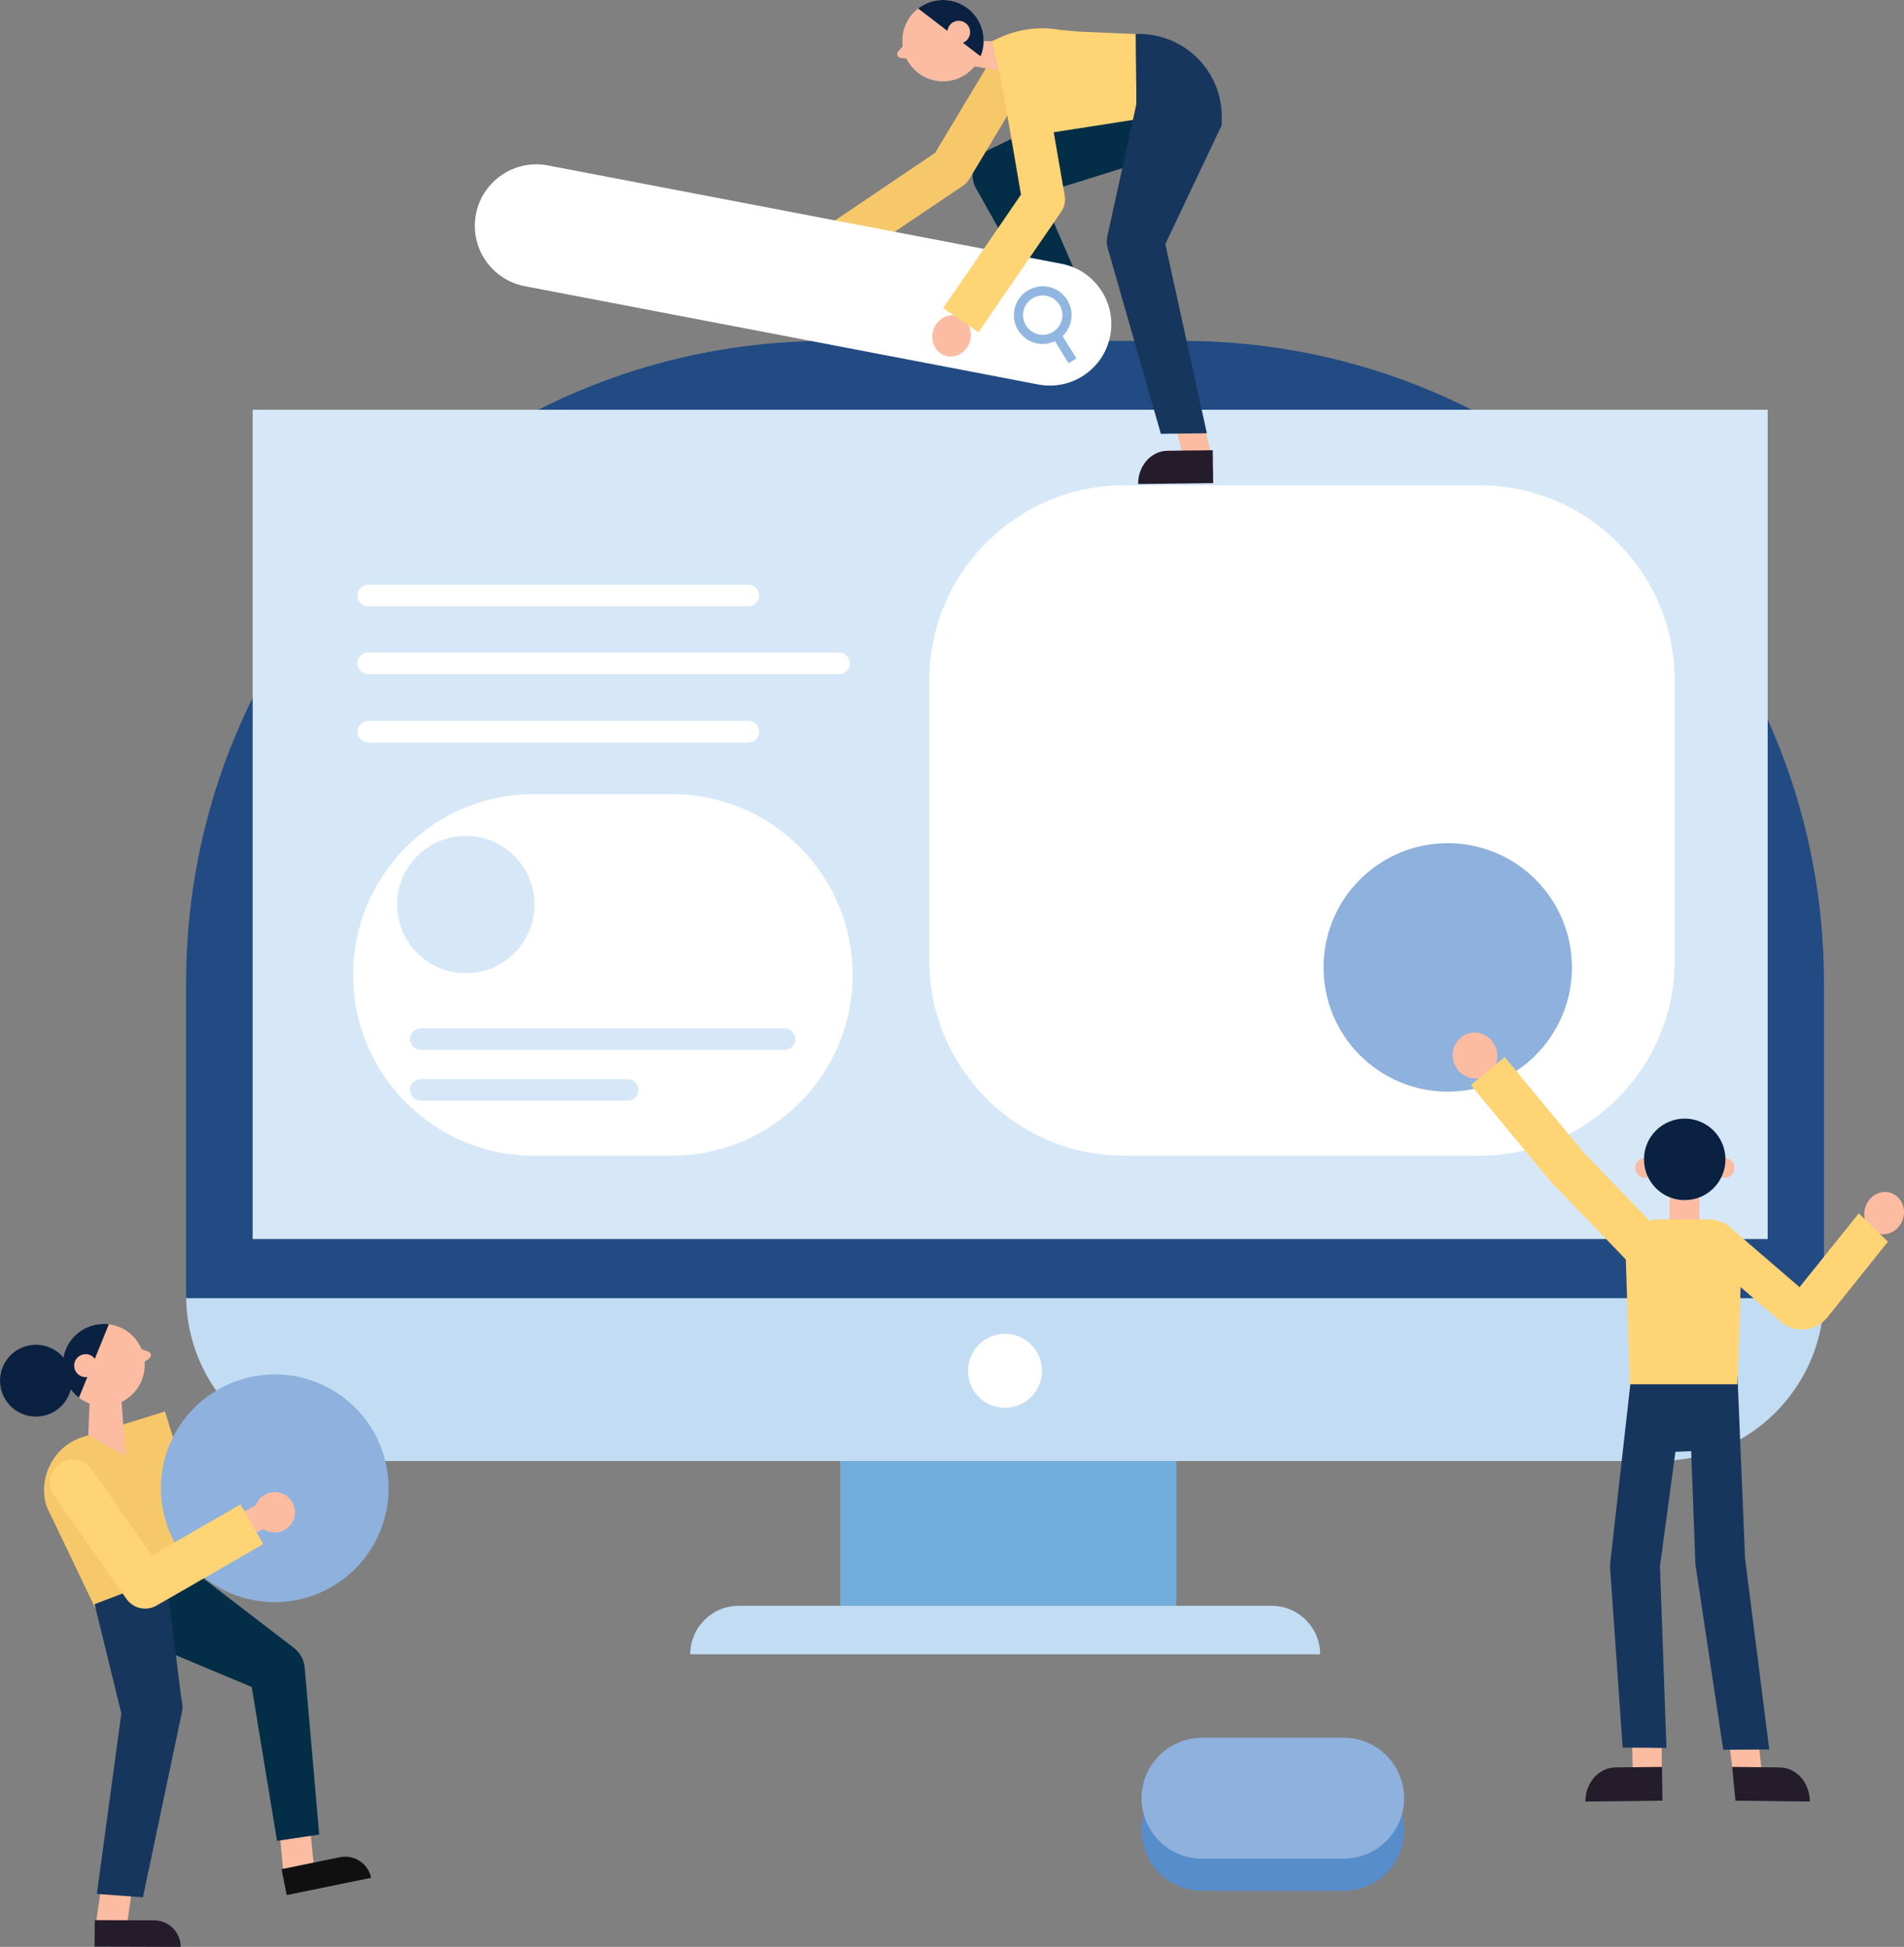<?xml version="1.0" encoding="utf-8"?>
<!-- Generator: Adobe Illustrator 22.0.1, SVG Export Plug-In . SVG Version: 6.00 Build 0)  -->
<svg version="1.1" id="Layer_1" xmlns="http://www.w3.org/2000/svg" xmlns:xlink="http://www.w3.org/1999/xlink" x="0px" y="0px"
	 viewBox="0 0 30 30.67" style="enable-background:new 0 0 30 30.67;" xml:space="preserve">
<rect x="0" y="0" width="30" height="30.67" fill="#808080" stroke="none"/>
<style type="text/css">
	.st0{fill:#C2DDF3;}
	.st1{fill:#72ADDB;}
	.st2{fill:#214B82;}
	.st3{fill:#D6E8F7;}
	.st4{fill:#FFFFFF;}
	.st5{fill:#8EB1DD;}
	.st6{fill:#578DCA;}
	.st7{fill:#FBBCA2;}
	.st8{fill:#FFD475;}
	.st9{fill:#241C2B;}
	.st10{fill:#16365E;}
	.st11{fill:#0A2142;}
	.st12{fill:#F9B299;}
	.st13{fill:#101010;}
	.st14{fill:#042E47;}
	.st15{fill:#F7A9AB;}
	.st16{fill:#F7C86A;}
	.st17{clip-path:url(#SVGID_2_);fill:#0A2142;}
	.st18{fill:#91B7E1;}
	.st19{clip-path:url(#SVGID_4_);fill:#0A2142;}
</style>
<g>
	<path class="st0" d="M26.131,23.016H5.54c-1.44,0-2.607-1.167-2.607-2.607v0h25.806v0C28.738,21.848,27.571,23.016,26.131,23.016z"
		/>
	<rect x="13.239" y="23.016" class="st1" width="5.296" height="2.281"/>
	<path class="st2" d="M28.738,20.451H2.932v-4.968C2.932,9.898,7.46,5.37,13.045,5.37h5.581c5.585,0,10.113,4.528,10.113,10.113
		V20.451z"/>
	<rect x="3.981" y="6.455" class="st3" width="23.871" height="13.064"/>
	<path class="st4" d="M16.418,21.595c0,0.322-0.261,0.583-0.583,0.583c-0.322,0-0.583-0.261-0.583-0.583s0.261-0.583,0.583-0.583
		C16.157,21.012,16.418,21.273,16.418,21.595z"/>
	<path class="st4" d="M23.312,18.206h-5.595c-1.698,0-3.075-1.377-3.075-3.075V10.72c0-1.698,1.377-3.075,3.075-3.075h5.595
		c1.698,0,3.075,1.377,3.075,3.075v4.411C26.387,16.829,25.01,18.206,23.312,18.206z"/>
	<path class="st4" d="M10.586,18.206H8.412c-1.573,0-2.848-1.275-2.848-2.848v0c0-1.573,1.275-2.848,2.848-2.848h2.174
		c1.573,0,2.848,1.275,2.848,2.848v0C13.434,16.931,12.159,18.206,10.586,18.206z"/>
	<g>
		<g>
			<path class="st3" d="M12.362,16.54H6.63c-0.094,0-0.17-0.076-0.17-0.17l0,0c0-0.094,0.076-0.17,0.17-0.17h5.731
				c0.094,0,0.17,0.076,0.17,0.17v0C12.532,16.464,12.456,16.54,12.362,16.54z"/>
			<path class="st3" d="M9.89,17.34H6.63c-0.094,0-0.17-0.076-0.17-0.17v0c0-0.094,0.076-0.17,0.17-0.17h3.26
				c0.094,0,0.17,0.076,0.17,0.17l0,0C10.061,17.264,9.985,17.34,9.89,17.34z"/>
		</g>
		<circle class="st3" cx="7.34" cy="14.25" r="1.082"/>
	</g>
	<path class="st5" d="M22.811,17.197L22.811,17.197c-1.081,0-1.957-0.876-1.957-1.957v0c0-1.081,0.876-1.957,1.957-1.957h0
		c1.081,0,1.957,0.876,1.957,1.957v0C24.768,16.321,23.891,17.197,22.811,17.197z"/>
	<g>
		<path class="st6" d="M21.172,29.787h-2.233c-0.526,0-0.952-0.426-0.952-0.952v0c0-0.526,0.426-0.952,0.952-0.952h2.233
			c0.526,0,0.952,0.426,0.952,0.952v0C22.124,29.361,21.697,29.787,21.172,29.787z"/>
		<path class="st5" d="M21.172,29.28h-2.233c-0.526,0-0.952-0.426-0.952-0.952v0c0-0.526,0.426-0.952,0.952-0.952h2.233
			c0.526,0,0.952,0.426,0.952,0.952v0C22.124,28.854,21.697,29.28,21.172,29.28z"/>
	</g>
	<g>
		<g>
			<path class="st7" d="M23.239,16.267c0.194,0.003,0.353,0.167,0.354,0.367c0.001,0.2-0.156,0.359-0.35,0.356
				c-0.194-0.003-0.353-0.167-0.354-0.367C22.888,16.423,23.045,16.264,23.239,16.267z"/>
		</g>
		<g>
			<g>
				<path class="st7" d="M29.918,18.876c-0.116-0.13-0.314-0.131-0.442-0.001c-0.128,0.13-0.137,0.341-0.021,0.471
					c0.116,0.13,0.314,0.131,0.442,0.001C30.026,19.217,30.035,19.006,29.918,18.876z"/>
				<g>
					<path class="st8" d="M28.354,20.277l-1.14-0.982c-0.144-0.092-0.319-0.038-0.39,0.121c-0.071,0.159-0.012,0.364,0.132,0.456
						l1.14,0.982c0.235,0.15,0.521,0.109,0.696-0.1l0.955-1.193l-0.459-0.446L28.354,20.277z"/>
				</g>
			</g>
			<polygon class="st7" points="25.727,28.004 26.186,27.987 26.179,27.179 25.712,27.2 			"/>
			<path class="st9" d="M24.98,28.381l1.214-0.014l-0.007-0.532l-0.732,0.008C25.19,27.846,24.978,28.087,24.98,28.381L24.98,28.381
				z"/>
			<polygon class="st7" points="27.769,28.004 27.31,27.987 27.214,27.179 27.681,27.2 			"/>
			<path class="st9" d="M28.516,28.381l-1.171-0.014l-0.053-0.532l0.749,0.008C28.306,27.846,28.518,28.087,28.516,28.381
				L28.516,28.381z"/>
			<g>
				<g>
					<polygon class="st10" points="25.697,21.729 26.494,21.699 26.577,21.696 27.375,21.666 27.384,22.833 25.757,22.894 					"/>
				</g>
				<path class="st10" d="M27.152,27.565l0.725-0.005l-0.381-3.004l-0.12-2.889l-0.769,0.126l0.104,2.791
					c-0.001,0.032,0.002,0.064,0.008,0.095L27.152,27.565z"/>
				<path class="st10" d="M25.567,27.53l0.69,0.006l-0.102-2.862l0.386-2.86l-0.844-0.086l-0.326,2.896
					c-0.003,0.029-0.003,0.058-0.001,0.086L25.567,27.53z"/>
			</g>
			<g>
				<g>
					<rect x="26.307" y="18.778" class="st7" width="0.47" height="0.631"/>
					<g>
						<path class="st7" d="M26.075,18.399c0,0.086-0.07,0.156-0.156,0.156c-0.086,0-0.156-0.07-0.156-0.156
							c0-0.086,0.07-0.156,0.156-0.156C26.005,18.243,26.075,18.312,26.075,18.399z"/>
						<path class="st7" d="M27.329,18.399c0,0.086-0.07,0.156-0.156,0.156s-0.156-0.07-0.156-0.156c0-0.086,0.07-0.156,0.156-0.156
							S27.329,18.312,27.329,18.399z"/>
						<path class="st11" d="M27.187,18.264c0,0.354-0.287,0.642-0.642,0.642s-0.642-0.287-0.642-0.642
							c0-0.354,0.287-0.642,0.642-0.642S27.187,17.91,27.187,18.264z"/>
					</g>
					<path class="st8" d="M27.376,21.807h-1.695l-0.065-1.992c0-0.334,0.208-0.605,0.521-0.605h0.783
						c0.313,0,0.521,0.271,0.521,0.605L27.376,21.807z"/>
				</g>
			</g>
		</g>
		<path class="st8" d="M25.713,19.941l-1.272-1.319c-0.006-0.006-0.012-0.013-0.018-0.02l-1.248-1.509l0.533-0.441l1.24,1.499
			l1.263,1.309L25.713,19.941z"/>
	</g>
	<g>
		<g>
			<g>
				<polygon class="st7" points="18.659,7.258 19.106,7.241 18.914,6.455 18.459,6.475 				"/>
				<path class="st9" d="M17.933,7.625l1.182-0.014l-0.007-0.518l-0.713,0.008C18.137,7.104,17.93,7.338,17.933,7.625L17.933,7.625z
					"/>
			</g>
		</g>
		<g>
			<g>
				<polygon class="st12" points="16.57,4.907 17.017,4.89 16.767,4.212 16.313,4.232 				"/>
				<path class="st13" d="M15.876,5.382l1.182-0.014l-0.007-0.518l-0.713,0.008C16.081,4.861,15.874,5.096,15.876,5.382
					L15.876,5.382z"/>
			</g>
		</g>
		<path class="st14" d="M18.934,2.26l-2.98,0.93l0.253-0.601l0.856,1.975l-0.764,0.045l-0.934-1.667
			c-0.101-0.217-0.008-0.475,0.207-0.579l0.047-0.022l2.813-1.354L18.934,2.26z"/>
		<g>
			<path class="st15" d="M13.315,3.68c-0.113-0.127-0.306-0.127-0.43-0.001c-0.124,0.126-0.133,0.332-0.02,0.459
				c0.113,0.127,0.306,0.127,0.43,0.001C13.42,4.012,13.429,3.807,13.315,3.68z"/>
			<path class="st16" d="M13.511,4.047l-0.377-0.559l1.6-1.08l1.058-1.763l0.578,0.347l-1.096,1.827
				c-0.025,0.042-0.06,0.078-0.1,0.106L13.511,4.047z"/>
		</g>
		<g>
			<polygon class="st7" points="15.391,0.645 15.757,0.65 15.876,1.132 15.186,1.02 			"/>
			<g>
				<path class="st7" d="M14.151,0.813l0.104-0.122l0.162,0.138l-0.113,0.094l-0.113-0.01C14.142,0.908,14.119,0.85,14.151,0.813z"
					/>
				<g>
					<defs>
						<path id="SVGID_1_" d="M14.365,1.051c0.226,0.272,0.631,0.309,0.903,0.083c0.272-0.226,0.309-0.631,0.083-0.903
							c-0.226-0.272-0.631-0.309-0.903-0.083C14.176,0.375,14.139,0.779,14.365,1.051z"/>
					</defs>
					<use xlink:href="#SVGID_1_"  style="overflow:visible;fill:#FBBCA2;"/>
					<clipPath id="SVGID_2_">
						<use xlink:href="#SVGID_1_"  style="overflow:visible;"/>
					</clipPath>
					<polygon class="st17" points="14.305,0.01 15.655,1.044 15.436,-0.057 					"/>
				</g>
				<path class="st7" d="M14.968,0.622c0.063,0.076,0.177,0.087,0.253,0.023c0.076-0.063,0.087-0.177,0.023-0.253
					c-0.063-0.076-0.177-0.087-0.253-0.023C14.915,0.433,14.905,0.546,14.968,0.622z"/>
			</g>
		</g>
		<path class="st8" d="M17.896,0.536l0.013,1.344l-1.915,0.298l-0.365-1.53l0.156-0.069c0.292-0.128,0.617-0.165,0.93-0.106
			l0.3,0.026L17.896,0.536z"/>
		<path class="st10" d="M17.909,1.88l1.341,0.091l0-0.13c0.002-0.741-0.614-1.334-1.355-1.305l0,0L17.909,1.88z"/>
		<path class="st10" d="M19.25,1.971l-0.934,1.97l0.01-0.255l0.69,3.139l-0.725,0.009l-0.838-2.927
			c-0.017-0.061-0.019-0.123-0.006-0.181l0.016-0.074l0.452-2.059L19.25,1.971z"/>
		<g>
			<path class="st4" d="M16.36,6.057L8.268,4.508C7.743,4.408,7.399,3.9,7.499,3.375l0,0C7.6,2.85,8.107,2.506,8.632,2.606
				l8.092,1.549c0.525,0.101,0.869,0.608,0.769,1.133v0C17.393,5.813,16.885,6.157,16.36,6.057z"/>
			<path class="st18" d="M16.96,5.646l-0.218-0.352c0.067-0.063,0.116-0.147,0.134-0.244c0.047-0.246-0.115-0.485-0.361-0.532
				s-0.485,0.115-0.532,0.361c-0.047,0.246,0.115,0.485,0.361,0.532c0.098,0.019,0.194,0.004,0.278-0.035l0.215,0.346L16.96,5.646z
				 M16.734,5.023c-0.032,0.168-0.195,0.278-0.363,0.246c-0.168-0.032-0.278-0.195-0.246-0.363c0.032-0.168,0.195-0.278,0.363-0.246
				C16.655,4.693,16.766,4.855,16.734,5.023z"/>
		</g>
		<g>
			<path class="st7" d="M15.218,5.063c-0.113-0.127-0.306-0.127-0.43-0.001c-0.124,0.126-0.133,0.332-0.02,0.459
				c0.113,0.127,0.306,0.127,0.43,0.001C15.322,5.395,15.331,5.19,15.218,5.063z"/>
			<path class="st8" d="M15.417,5.234l-0.556-0.381l1.226-1.787l-0.322-1.871l0.665-0.115l0.346,2.006
				c0.015,0.087-0.005,0.176-0.054,0.248L15.417,5.234z"/>
		</g>
	</g>
	<path class="st0" d="M20.8,26.061h-9.924l0,0c0-0.422,0.342-0.764,0.764-0.764h8.396C20.458,25.297,20.8,25.639,20.8,26.061
		L20.8,26.061z"/>
	<g>
		<g>
			<path class="st7" d="M4.477,29.648c-0.001-0.037-0.087-0.955-0.087-0.955l0.477-0.096l0.093,0.955L4.477,29.648z"/>
			<path class="st13" d="M5.848,29.582l-1.33,0.272l-0.082-0.408l0.918-0.188C5.58,29.211,5.801,29.356,5.848,29.582L5.848,29.582z"
				/>
		</g>
		<path class="st14" d="M2.701,24.48l1.871,1.435l0.059,0.045c0.101,0.078,0.159,0.192,0.17,0.31l0.228,2.631L4.365,29L3.92,26.297
			l0.229,0.355l-2.214-0.926L2.701,24.48z"/>
		<path class="st16" d="M1.504,25.339l1.613-0.574c0.135-0.042,0.21-0.185,0.168-0.319l-0.685-2.21l-1.288,0.399
			c-0.462,0.143-0.721,0.634-0.578,1.096L1.504,25.339z"/>
		<path class="st5" d="M4.767,25.185L4.767,25.185c-0.961,0.242-1.935-0.341-2.177-1.302l0,0c-0.242-0.961,0.341-1.935,1.302-2.177
			h0c0.961-0.242,1.935,0.341,2.177,1.302l0,0C6.31,23.968,5.727,24.943,4.767,25.185z"/>
		<g>
			<path class="st7" d="M1.493,30.412c0.009-0.036,0.139-0.943,0.139-0.943l0.485,0.035l-0.133,0.944L1.493,30.412z"/>
			<path class="st9" d="M2.847,30.67l-1.357-0.004l0.003-0.417l0.937,0.003C2.66,30.253,2.847,30.44,2.847,30.67L2.847,30.67z"/>
		</g>
		<path class="st10" d="M2.617,24.843l0.237,1.891l0.017,0.097c0.008,0.047,0.006,0.095-0.004,0.139l-0.615,2.919l-0.726-0.053
			l0.402-2.962l0.013,0.236L1.49,25.271L2.617,24.843z"/>
		<g>
			<path class="st7" d="M4.64,23.897c-0.04,0.171-0.212,0.278-0.383,0.237c-0.171-0.04-0.278-0.212-0.237-0.383
				c0.04-0.171,0.212-0.278,0.383-0.237S4.68,23.725,4.64,23.897z"/>
			<polygon class="st7" points="4.14,23.652 3.501,24.001 3.702,24.296 4.452,23.95 			"/>
		</g>
		<g>
			<g>
				<path class="st7" d="M2.337,21.292l-0.153-0.053l-0.071,0.202l0.147,0.024l0.093-0.066C2.393,21.37,2.384,21.309,2.337,21.292z"
					/>
				<g>
					<defs>
						<path id="SVGID_3_" d="M2.272,21.609C2.213,21.961,1.88,22.2,1.528,22.141c-0.352-0.058-0.591-0.392-0.532-0.744
							c0.058-0.352,0.392-0.591,0.744-0.532C2.092,20.923,2.33,21.256,2.272,21.609z"/>
					</defs>
					<use xlink:href="#SVGID_3_"  style="overflow:visible;fill:#FBBCA2;"/>
					<clipPath id="SVGID_4_">
						<use xlink:href="#SVGID_3_"  style="overflow:visible;"/>
					</clipPath>
					<polygon class="st19" points="1.793,20.671 1.145,22.26 0.775,21.189 					"/>
				</g>
				<path class="st7" d="M1.528,21.543c-0.016,0.099-0.11,0.165-0.208,0.149c-0.099-0.016-0.165-0.11-0.149-0.208
					c0.016-0.099,0.11-0.165,0.208-0.149C1.478,21.351,1.544,21.444,1.528,21.543z"/>
				<path class="st11" d="M1.086,21.975c-0.124,0.287-0.457,0.419-0.744,0.295c-0.287-0.124-0.419-0.457-0.295-0.744
					c0.124-0.287,0.457-0.419,0.744-0.295C1.078,21.355,1.21,21.688,1.086,21.975z"/>
			</g>
			<path class="st7" d="M1.913,22.044c0.003,0.037,0.064,0.896,0.064,0.896l-0.586-0.333l0.022-0.547L1.913,22.044z"/>
		</g>
		<path class="st8" d="M2.299,25.341c-0.118,0.004-0.235-0.05-0.307-0.153l-1.14-1.628c-0.114-0.163-0.075-0.388,0.088-0.502l0,0
			c0.163-0.114,0.388-0.075,0.502,0.088l0.951,1.358l1.396-0.804l0.36,0.625l-1.682,0.968C2.414,25.324,2.357,25.339,2.299,25.341z"
			/>
	</g>
	<g>
		<path class="st4" d="M11.792,9.552h-5.99c-0.094,0-0.17-0.076-0.17-0.17v0c0-0.094,0.076-0.17,0.17-0.17h5.99
			c0.094,0,0.17,0.076,0.17,0.17v0C11.962,9.475,11.886,9.552,11.792,9.552z"/>
		<path class="st4" d="M11.792,11.697h-5.99c-0.094,0-0.17-0.076-0.17-0.17l0,0c0-0.094,0.076-0.17,0.17-0.17h5.99
			c0.094,0,0.17,0.076,0.17,0.17l0,0C11.962,11.621,11.886,11.697,11.792,11.697z"/>
		<path class="st4" d="M13.221,10.62H5.801c-0.094,0-0.17-0.076-0.17-0.17l0,0c0-0.094,0.076-0.17,0.17-0.17h7.419
			c0.094,0,0.17,0.076,0.17,0.17v0C13.391,10.544,13.315,10.62,13.221,10.62z"/>
	</g>
</g>
</svg>

